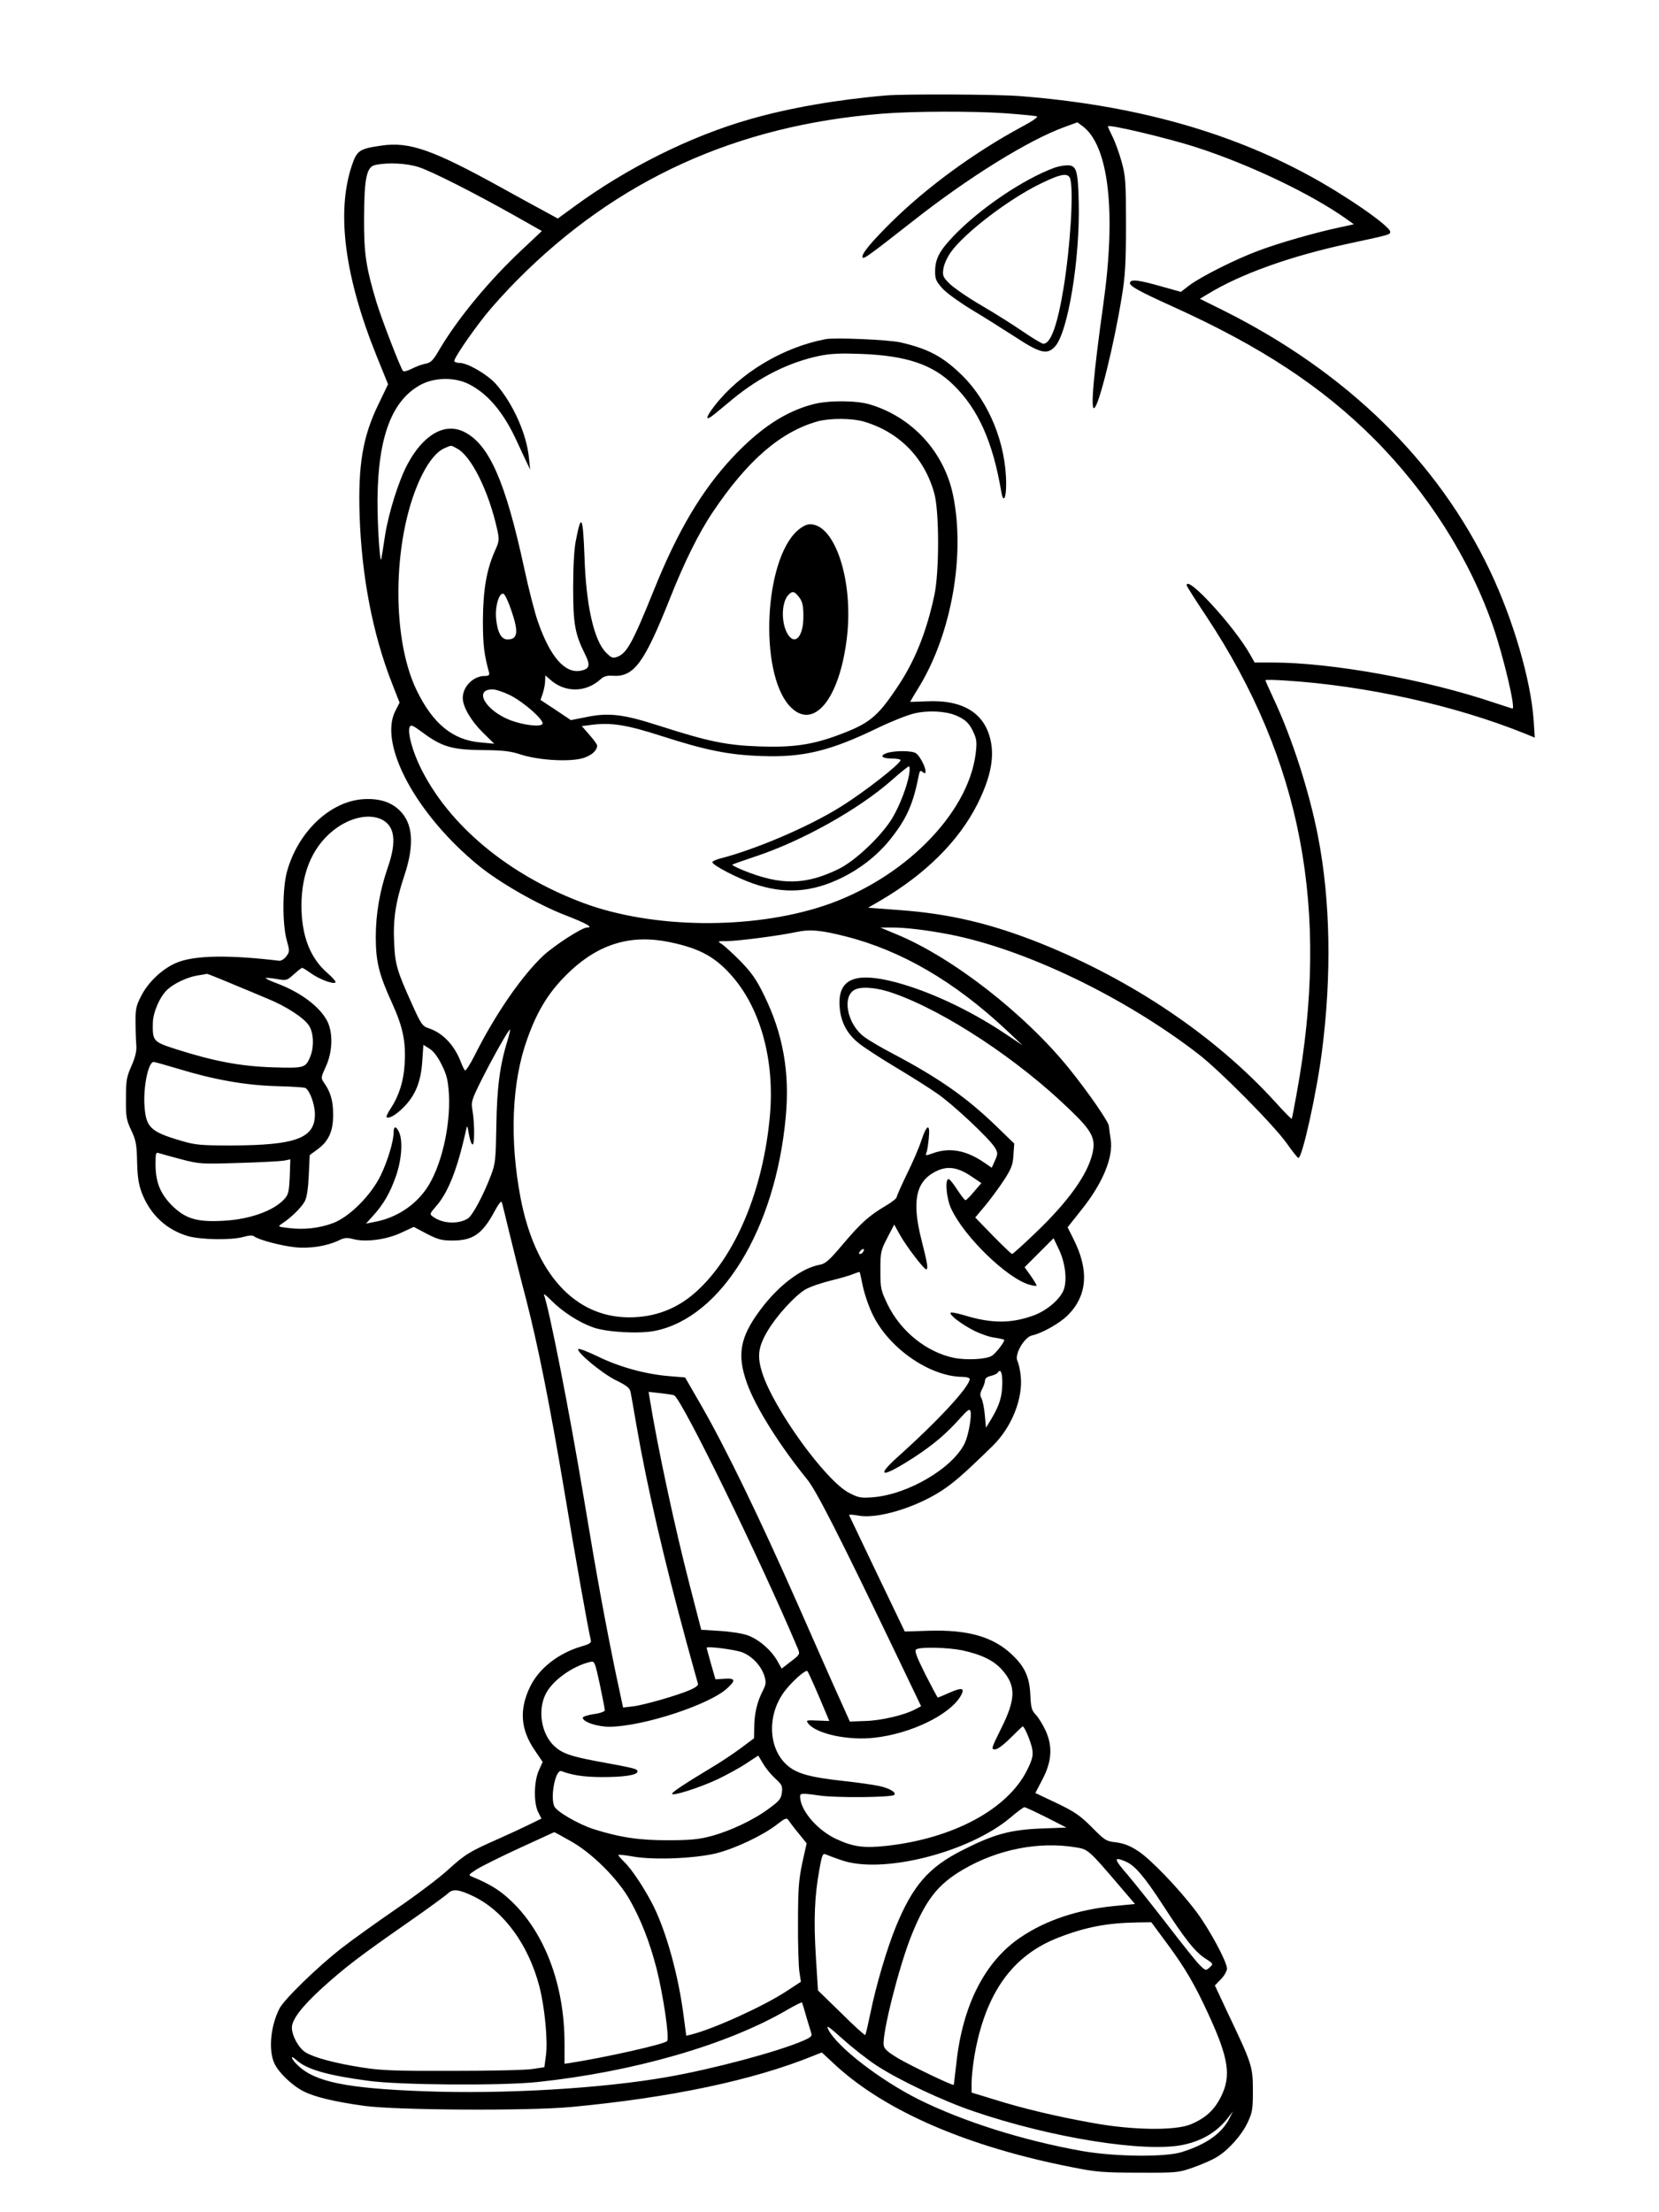 <?xml version="1.0" standalone="no"?>
<!DOCTYPE svg PUBLIC "-//W3C//DTD SVG 20010904//EN"
 "http://www.w3.org/TR/2001/REC-SVG-20010904/DTD/svg10.dtd">
<svg version="1.0" xmlns="http://www.w3.org/2000/svg"
 width="864pt" height="1152pt" viewBox="0 0 864 1152"
 preserveAspectRatio="xMidYMid meet">

<g transform="translate(0,1152) scale(0.1,-0.1)"
fill="#000000" stroke="none">
<path d="M4615 11023 c-258 -22 -509 -66 -710 -124 -309 -88 -641 -254 -915
-455 l-85 -62 -75 41 c-41 22 -140 76 -219 120 -357 197 -478 240 -624 219
-116 -17 -128 -25 -155 -105 -81 -243 -37 -578 129 -990 l60 -148 -49 -102
c-83 -170 -108 -318 -99 -587 11 -313 68 -611 168 -867 l40 -102 -22 -43 c-89
-173 108 -539 433 -805 106 -87 308 -203 450 -258 116 -45 150 -65 115 -65
-26 0 -167 -91 -227 -146 -111 -104 -249 -303 -356 -516 -25 -50 -49 -87 -53
-82 -4 5 -14 25 -21 44 -34 88 -93 150 -166 175 -34 11 -41 21 -86 121 -79
175 -90 209 -95 319 -7 123 7 218 52 353 55 164 46 275 -25 343 -47 45 -110
63 -193 57 -172 -14 -337 -173 -393 -379 -23 -86 -24 -271 -1 -354 16 -57 16
-61 -2 -85 -10 -14 -27 -24 -37 -23 -261 31 -433 28 -526 -7 -75 -28 -155
-101 -193 -177 -26 -50 -30 -68 -29 -138 0 -44 2 -98 4 -120 2 -28 -5 -59 -25
-105 -26 -58 -29 -77 -29 -170 -1 -95 2 -111 27 -165 25 -52 29 -74 31 -165 2
-81 8 -118 25 -163 44 -113 128 -191 240 -224 67 -19 226 -22 289 -4 28 8 48
9 55 3 22 -18 144 -50 214 -57 76 -8 165 6 226 35 30 15 44 16 75 8 63 -18
173 -4 250 32 l67 31 68 -36 c58 -30 78 -35 134 -35 106 0 155 34 218 151 20
38 36 58 38 49 3 -8 21 -82 41 -165 20 -82 58 -236 86 -341 63 -246 123 -546
200 -1004 55 -333 123 -713 136 -767 5 -18 -1 -23 -49 -37 -119 -35 -220 -114
-266 -209 -58 -119 -50 -223 23 -330 l42 -62 -20 -45 c-26 -58 -27 -171 -3
-217 l17 -33 -57 -28 c-32 -16 -107 -51 -168 -78 -152 -67 -172 -80 -262 -161
-43 -40 -161 -129 -263 -199 -102 -70 -232 -163 -290 -208 -126 -98 -301 -268
-325 -316 -46 -91 -58 -216 -26 -285 21 -47 92 -115 151 -145 58 -30 164 -55
316 -76 164 -23 857 -27 1079 -6 522 49 950 140 1262 267 l43 17 72 -67 c263
-241 691 -425 1233 -531 124 -25 164 -28 345 -28 200 -1 207 0 284 27 43 15
98 39 121 53 60 35 132 115 163 182 24 51 27 68 27 167 0 125 -6 140 -132 405
l-66 141 31 32 c18 18 32 43 32 56 0 35 -92 206 -159 295 -90 120 -239 275
-304 317 -41 27 -74 40 -114 45 -53 6 -60 11 -127 79 -60 60 -88 80 -182 125
l-112 53 36 69 c50 95 55 172 18 255 -15 32 -38 70 -52 84 -21 22 -25 37 -28
101 -4 95 -29 149 -97 213 -98 92 -228 129 -431 123 l-126 -4 -144 300 c-78
164 -144 302 -146 306 -1 4 19 3 47 -2 96 -20 297 40 433 128 63 41 117 87
267 234 99 96 159 246 147 363 -3 32 -11 67 -17 79 -18 33 35 125 76 134 52
11 144 63 186 105 102 102 112 235 29 398 l-30 60 69 87 c114 141 171 279 155
374 -4 25 -8 54 -9 66 -1 22 -106 174 -205 297 -230 286 -611 583 -904 703
l-81 34 62 0 c69 0 179 -13 298 -36 391 -76 907 -323 1295 -622 113 -87 391
-368 460 -464 30 -43 58 -78 62 -78 20 0 95 339 122 550 52 399 45 792 -20
1125 -45 231 -133 507 -230 714 -24 52 -44 96 -44 99 0 3 48 2 108 -2 418 -27
878 -129 1241 -275 l54 -22 -6 92 c-15 209 -106 521 -226 774 -272 573 -747
1037 -1389 1358 l-123 61 38 23 c174 107 438 201 748 267 204 44 205 44 205
59 0 29 -231 189 -419 291 -428 234 -927 371 -1515 416 -118 9 -597 11 -691 3z
m623 -93 c81 -6 154 -13 162 -16 8 -3 -23 -25 -78 -54 -248 -134 -495 -314
-683 -500 -104 -103 -153 -163 -147 -180 4 -12 32 8 259 186 290 229 609 427
797 494 l63 23 27 -20 c136 -101 176 -444 108 -928 -52 -370 -67 -553 -47
-540 25 15 103 331 143 578 18 109 22 175 22 377 0 223 -2 252 -22 325 -12 44
-33 103 -47 131 -14 28 -25 53 -25 56 0 13 320 -63 466 -111 277 -90 596 -243
777 -372 l38 -27 -78 -17 c-122 -26 -312 -80 -420 -121 -119 -44 -299 -135
-359 -180 l-44 -34 -107 30 c-110 31 -148 36 -157 21 -11 -17 35 -43 225 -129
455 -206 773 -415 1044 -686 282 -283 500 -627 622 -981 54 -158 117 -425 100
-425 -2 0 -43 14 -93 30 -357 121 -848 210 -1160 210 l-90 0 -23 41 c-82 146
-331 418 -331 361 0 -4 46 -77 103 -162 497 -752 644 -1528 471 -2479 -13 -74
-25 -136 -27 -137 -2 -2 -41 38 -87 89 -312 342 -740 631 -1219 824 -258 103
-475 155 -739 174 l-161 12 67 39 c233 137 405 308 502 500 64 128 87 229 72
317 -26 153 -141 228 -334 219 -48 -2 -88 -3 -88 -3 0 1 22 39 50 84 166 276
237 681 174 990 -46 227 -213 409 -434 475 -70 21 -215 22 -295 1 -145 -38
-276 -124 -419 -276 -160 -171 -286 -382 -411 -693 -109 -270 -140 -327 -189
-346 -25 -9 -31 -7 -60 22 -63 63 -104 247 -112 498 -8 214 -17 231 -45 85 -9
-43 -14 -137 -14 -245 0 -189 9 -241 62 -347 29 -58 24 -77 -24 -86 -81 -15
-158 73 -221 254 -17 47 -49 173 -72 280 -97 449 -182 644 -311 709 -101 52
-214 -12 -297 -168 -46 -86 -98 -252 -117 -372 -9 -58 -17 -112 -19 -120 -7
-39 -21 181 -20 310 3 328 76 518 228 598 73 38 179 38 251 0 98 -51 177 -146
244 -290 21 -46 46 -99 55 -118 l17 -35 -6 57 c-11 125 -82 285 -172 388 -45
50 -147 110 -189 110 -13 0 -25 4 -28 8 -6 10 79 136 162 241 35 44 110 127
168 185 517 520 1140 804 1899 864 158 13 473 14 643 2z m-3055 -281 c69 -23
288 -134 501 -254 l138 -78 -104 -98 c-169 -158 -331 -354 -427 -515 -35 -61
-47 -73 -75 -78 -17 -3 -50 -15 -71 -26 -22 -11 -42 -17 -46 -12 -13 15 -108
260 -138 357 -55 183 -66 254 -65 440 1 208 13 267 59 276 66 14 166 9 228
-12z m2318 -1325 c182 -54 314 -188 365 -374 26 -95 26 -410 0 -530 -41 -191
-101 -341 -190 -474 -108 -162 -148 -194 -316 -256 -133 -49 -234 -63 -405
-57 -173 6 -267 26 -520 107 -189 61 -264 70 -381 46 l-81 -16 -79 53 -79 52
12 35 c6 19 12 48 12 64 l1 29 23 -20 c77 -71 187 -71 265 0 16 15 33 20 61
18 112 -8 165 63 301 405 74 187 151 342 222 447 181 270 354 419 547 473 65
17 178 17 242 -2z m-2122 -139 c75 -38 167 -224 211 -425 11 -51 10 -59 -13
-110 -43 -97 -61 -201 -62 -360 0 -129 6 -178 32 -272 3 -14 -2 -18 -22 -18
-60 0 -115 -55 -115 -115 0 -45 43 -119 104 -179 l60 -59 -74 7 c-143 13 -246
98 -330 271 -138 284 -124 819 29 1124 38 74 77 120 116 137 38 16 31 17 64
-1z m283 -841 c40 -115 35 -154 -19 -154 -32 0 -52 36 -59 106 -7 65 15 139
38 132 7 -2 25 -40 40 -84z m-2 -446 c74 -39 176 -130 165 -148 -10 -17 -99
-6 -166 19 -130 50 -195 161 -94 161 18 0 61 -15 95 -32z m2317 -103 c51 -21
73 -43 94 -91 16 -35 17 -52 10 -110 -40 -315 -380 -655 -791 -791 -378 -125
-890 -119 -1250 14 -392 146 -704 406 -851 708 -41 84 -67 180 -56 208 6 15
16 11 67 -27 102 -75 153 -90 310 -92 111 -1 148 -5 205 -24 98 -31 267 -39
330 -15 41 15 65 39 65 63 0 5 -18 30 -40 55 l-40 46 56 7 c100 12 180 -1 360
-59 230 -74 348 -98 519 -104 219 -8 359 26 612 149 67 32 150 65 185 73 72
17 161 12 215 -10z m-2990 -542 c69 -33 80 -114 33 -249 -42 -122 -63 -242
-63 -364 0 -128 17 -195 85 -344 57 -125 73 -203 65 -321 -5 -86 -30 -163 -72
-227 -15 -22 -24 -42 -22 -45 11 -11 48 10 88 50 62 62 91 133 98 239 l6 87
32 -20 c21 -13 44 -44 64 -85 26 -52 32 -79 37 -152 9 -170 -41 -381 -117
-492 -63 -91 -161 -154 -275 -174 l-40 -8 37 41 c55 61 88 118 119 206 30 87
37 184 16 230 -15 32 -28 32 -28 -1 0 -46 -30 -147 -67 -224 -50 -104 -163
-217 -248 -249 -72 -27 -152 -36 -231 -26 -59 7 -59 7 -34 24 46 30 101 84
117 115 11 20 18 67 21 136 l5 105 41 30 c58 43 81 94 81 180 0 71 -13 118
-47 166 -18 26 -17 28 9 85 36 78 38 179 6 239 -40 75 -140 149 -263 195 -33
12 -59 25 -56 27 2 2 27 0 56 -5 51 -9 53 -9 90 24 21 19 40 34 44 34 3 0 24
-13 45 -28 43 -31 117 -59 128 -48 4 4 -15 26 -43 50 -90 79 -134 194 -134
351 0 181 66 323 188 407 79 54 168 70 229 41z m2416 -609 c290 -73 568 -235
838 -488 l84 -79 -93 62 c-183 122 -393 220 -571 267 -212 55 -300 15 -288
-132 6 -76 38 -138 100 -187 23 -19 107 -74 187 -122 80 -48 179 -110 220
-139 81 -55 275 -237 302 -283 15 -27 15 -31 0 -66 l-17 -38 -38 26 c-94 65
-180 81 -267 50 -39 -14 -42 -14 -35 3 4 9 9 43 12 75 8 78 -10 74 -38 -10
-12 -38 -46 -117 -76 -177 -29 -60 -53 -114 -53 -120 0 -6 -26 -27 -57 -45
-88 -52 -130 -90 -223 -200 -70 -83 -91 -102 -120 -107 -96 -17 -217 -109
-311 -236 -106 -142 -122 -234 -68 -383 45 -125 170 -323 312 -498 48 -59 161
-280 455 -892 l139 -290 -32 -17 c-57 -30 -177 -58 -259 -60 l-80 -3 -47 105
c-27 58 -127 285 -224 505 -201 455 -374 811 -500 1031 l-87 151 -85 7 c-122
10 -259 48 -369 102 -52 25 -98 43 -102 39 -13 -14 121 -125 194 -162 58 -28
74 -41 78 -62 3 -14 17 -93 31 -176 55 -317 143 -697 261 -1130 30 -110 57
-206 59 -213 3 -8 -13 -20 -40 -32 -67 -29 -244 -80 -300 -86 l-50 -6 -38 178
c-54 261 -99 505 -166 910 -77 463 -181 989 -208 1061 -4 9 15 -5 40 -31 58
-58 142 -112 215 -138 72 -26 243 -35 325 -18 345 71 625 530 679 1112 22 233
-14 435 -113 636 -40 82 -65 117 -122 176 -40 40 -83 80 -97 89 -25 16 -25 16
25 16 63 1 269 28 355 46 77 17 132 12 263 -21z m-916 -30 c160 -33 243 -79
334 -187 143 -170 213 -434 189 -712 -34 -391 -180 -739 -386 -923 -98 -88
-214 -132 -347 -132 -283 0 -490 227 -566 622 -58 305 -46 604 35 828 56 157
119 255 227 356 152 141 317 189 514 148z m-2289 -213 c65 -27 152 -63 194
-81 101 -41 193 -102 218 -142 24 -39 26 -110 6 -160 -25 -60 -30 -61 -199
-56 -168 6 -304 32 -499 94 -121 39 -124 42 -122 139 2 56 37 136 76 172 35
32 102 64 155 73 26 4 50 8 51 9 2 0 56 -21 120 -48z m3457 -54 c267 -94 647
-344 917 -606 115 -110 135 -149 118 -225 -25 -111 -124 -250 -294 -413 -64
-62 -121 -113 -125 -113 -4 0 -49 43 -100 95 l-92 95 52 62 c29 35 73 95 98
133 38 59 46 79 49 130 l4 60 -98 95 c-153 147 -294 246 -534 373 -58 30 -124
69 -147 86 -94 68 -121 221 -45 250 39 15 117 7 197 -22z m-2011 -242 c-41
-132 -56 -249 -59 -445 -3 -179 -5 -200 -28 -260 -39 -103 -95 -208 -120 -225
-49 -31 -132 -28 -182 9 -18 13 -18 15 14 52 65 73 113 195 158 399 6 28 7 26
15 -22 5 -29 14 -53 19 -53 11 0 11 106 0 175 -8 48 -6 55 46 160 63 125 144
268 149 263 2 -2 -4 -26 -12 -53z m-1718 -150 c190 -58 350 -86 512 -91 79 -2
148 -6 153 -10 23 -14 49 -86 49 -137 0 -124 -99 -161 -435 -162 -161 0 -189
3 -260 24 -164 48 -186 70 -193 190 -5 97 21 221 48 221 6 0 62 -16 126 -35z
m18 -472 c96 -25 107 -25 300 -19 111 3 216 9 235 12 l33 7 -3 -91 c-4 -80 -7
-93 -29 -117 -56 -61 -181 -105 -315 -112 -140 -8 -199 10 -270 80 -61 62 -85
122 -85 215 0 57 2 63 18 57 9 -3 62 -18 116 -32z m4112 -87 l55 -37 -38 -44
c-20 -25 -41 -45 -45 -45 -4 0 -23 25 -43 55 -19 30 -39 55 -45 55 -20 0 -11
-103 14 -155 68 -146 291 -362 407 -395 18 -5 35 -8 37 -5 2 2 -11 24 -29 50
l-33 46 75 75 76 76 28 -59 c32 -67 43 -154 26 -206 -16 -49 -86 -110 -155
-136 -119 -44 -222 -44 -365 0 -35 10 -67 17 -70 13 -10 -10 59 -62 123 -94
32 -16 80 -33 107 -36 27 -4 49 -9 49 -12 0 -13 -45 -70 -64 -82 -29 -19 -133
-24 -198 -11 -143 30 -276 137 -345 277 -36 76 -38 83 -38 179 0 95 2 103 36
169 l36 69 30 -54 c33 -59 124 -178 136 -179 12 0 8 27 -24 153 -51 201 -30
304 73 356 60 31 113 24 184 -23z m-561 -395 c-3 -6 -11 -11 -17 -11 -6 0 -6
6 2 15 14 17 26 13 15 -4z m-1 -181 c9 -41 32 -109 53 -150 85 -173 297 -319
466 -320 20 0 37 -5 37 -11 0 -40 -165 -218 -375 -406 -122 -110 -79 -109 90
1 96 63 162 119 232 197 41 46 53 55 57 41 8 -24 -10 -125 -29 -166 -62 -131
-297 -269 -480 -283 -63 -5 -75 -2 -125 24 -122 65 -389 434 -450 623 -28 88
-22 135 28 220 47 79 142 183 196 215 22 13 82 34 131 46 50 12 104 28 120 35
17 7 31 11 32 10 1 -1 9 -35 17 -76z m726 -502 c-1 -71 -14 -114 -56 -185
l-29 -48 -6 65 c-3 36 -11 75 -17 87 -9 17 -9 27 3 50 8 15 15 36 15 45 0 10
11 19 30 23 16 4 32 11 35 16 16 24 25 3 25 -53z m-1709 -64 c43 -25 451 -861
644 -1319 12 -29 11 -31 -36 -67 l-48 -37 -25 44 c-34 57 -97 110 -155 130
-25 9 -89 19 -142 22 l-97 6 -61 236 c-78 302 -167 719 -206 960 l-7 43 63 -7
c35 -4 67 -9 70 -11z m356 -1339 c52 -21 98 -71 114 -123 10 -33 8 -44 -9 -78
-29 -56 -43 -117 -44 -186 l-1 -60 -71 -53 c-39 -29 -107 -74 -151 -100 -130
-78 -205 -127 -205 -136 0 -14 142 31 236 75 50 24 118 61 152 84 l61 40 25
-42 c14 -24 42 -58 64 -78 34 -31 38 -39 34 -72 -4 -33 -13 -44 -66 -83 -80
-60 -201 -117 -301 -144 -62 -17 -111 -22 -220 -22 -150 -1 -255 14 -394 58
-80 26 -194 92 -205 120 -21 55 8 193 38 182 55 -21 114 -30 201 -31 121 -1
195 10 195 29 0 14 -13 17 -220 55 -131 25 -173 40 -214 78 -66 62 -87 183
-45 269 34 70 137 145 230 168 26 6 26 6 53 -117 14 -68 26 -128 26 -134 0 -7
-26 -16 -57 -20 -32 -5 -58 -13 -58 -19 0 -22 78 -48 141 -47 175 2 522 116
612 201 45 41 41 53 -15 49 l-47 -3 -23 80 c-12 44 -23 82 -23 84 0 10 150 -9
187 -24z m1144 11 c101 -22 165 -53 208 -102 74 -84 72 -153 -9 -313 -47 -95
-49 -101 -28 -101 13 0 45 24 81 60 33 33 62 60 63 60 10 0 44 -84 50 -119 5
-34 1 -52 -26 -107 -100 -204 -383 -357 -731 -396 -120 -13 -175 -6 -265 36
-92 43 -177 138 -186 208 -4 32 -4 32 99 18 88 -13 376 -10 390 3 13 13 -24
35 -81 47 -28 6 -112 18 -186 26 -165 18 -237 37 -285 77 -105 86 -113 266
-18 391 40 52 109 113 118 104 3 -3 30 -62 60 -132 l54 -128 -52 2 c-70 3 -72
3 -56 -17 44 -53 210 -88 344 -72 189 21 391 119 448 217 24 42 9 47 -59 17
-31 -14 -58 -25 -60 -25 -2 0 -31 55 -65 121 -47 95 -58 124 -47 130 21 14
166 10 239 -5z m439 -870 l104 -53 -134 -5 c-162 -7 -246 -30 -414 -116 -170
-87 -252 -181 -339 -392 -46 -111 -104 -306 -133 -449 -13 -62 -25 -116 -28
-118 -2 -3 -59 48 -125 114 l-121 118 -11 175 c-12 190 -7 315 18 453 13 75
18 87 32 81 9 -4 45 -18 81 -30 211 -76 664 38 881 220 35 30 69 55 74 55 6 0
57 -24 115 -53z m-1292 -82 l43 -53 -23 -103 c-18 -86 -22 -136 -22 -308 -1
-113 3 -229 7 -257 l8 -53 -78 -51 c-118 -77 -377 -195 -494 -224 l-25 -6 -13
98 c-27 213 -89 438 -158 578 -45 89 -113 192 -152 229 -17 17 -31 33 -31 36
0 3 35 0 78 -8 108 -19 320 -10 432 17 100 25 244 94 315 149 42 33 52 37 60
25 6 -9 29 -40 53 -69z m-1187 -41 c112 -62 246 -196 309 -307 60 -107 103
-218 139 -356 35 -138 69 -367 55 -379 -17 -17 -321 -85 -506 -114 l-28 -4 0
106 c0 310 -107 588 -290 753 -52 48 -106 80 -189 114 -23 10 -23 10 19 38 23
15 123 65 223 111 100 46 183 84 183 84 1 1 39 -20 85 -46z m2632 -33 c64 -10
67 -13 231 -205 l77 -90 -113 -11 c-186 -19 -349 -73 -479 -160 -189 -125
-307 -356 -339 -664 -7 -58 -12 -106 -13 -107 -6 -5 -224 100 -287 137 -59 35
-76 51 -78 71 -7 63 77 397 141 561 76 192 139 274 272 352 181 106 395 148
588 116z m260 -74 c48 -21 96 -77 193 -226 115 -178 167 -243 220 -278 44 -28
44 -29 24 -47 -20 -18 -21 -18 -51 11 -17 16 -90 108 -164 204 -74 96 -168
214 -209 263 -76 87 -79 101 -13 73z m-3395 -182 c157 -77 284 -251 341 -468
28 -108 45 -286 34 -361 l-8 -60 -60 -9 c-33 -6 -220 -10 -415 -10 -294 -1
-375 2 -470 17 -143 22 -254 52 -298 79 -36 22 -71 85 -72 129 0 42 52 110
156 205 119 108 199 169 449 343 105 73 199 142 210 153 24 23 57 19 133 -18z
m3613 -249 c92 -125 140 -207 212 -363 106 -230 120 -322 66 -430 -35 -71 -82
-113 -159 -145 -83 -33 -300 -30 -505 7 -191 34 -368 76 -517 123 l-118 36 0
52 c0 29 7 92 15 141 57 325 197 521 437 614 142 55 252 76 409 79 l75 1 85
-115z m-1881 -380 c12 -38 23 -77 26 -86 4 -12 -8 -21 -43 -36 -135 -58 -468
-147 -708 -189 -341 -60 -852 -90 -1270 -74 -401 15 -564 49 -652 133 -37 34
-46 62 -10 30 53 -49 160 -80 377 -109 160 -22 692 -26 880 -6 500 53 989 194
1300 376 41 24 76 41 77 38 2 -4 12 -38 23 -77z m365 -251 c116 -76 345 -184
504 -238 402 -138 893 -217 1093 -175 101 21 179 69 236 144 l23 30 -16 -32
c-39 -81 -120 -139 -251 -180 -88 -27 -345 -24 -515 5 -310 55 -623 154 -856
270 -201 101 -422 272 -468 361 -15 29 -3 22 75 -48 50 -45 129 -107 175 -137z"/>
<path d="M5490 10646 c-162 -60 -385 -211 -523 -354 -75 -79 -97 -120 -97
-187 0 -39 6 -51 39 -88 21 -23 88 -71 147 -107 60 -36 162 -100 227 -142 134
-88 170 -97 211 -53 68 73 131 459 124 750 -4 172 -12 195 -61 194 -18 0 -48
-6 -67 -13z m84 -58 c18 -67 0 -352 -35 -568 -32 -194 -67 -290 -105 -290 -8
0 -55 28 -106 63 -51 35 -149 97 -218 137 -69 40 -142 91 -164 112 -35 35 -38
42 -33 78 3 23 20 60 39 87 72 101 304 278 468 357 106 52 144 58 154 24z"/>
<path d="M4300 9754 c-225 -43 -447 -177 -580 -349 -47 -61 -48 -81 -2 -44 16
13 60 49 98 81 143 117 294 192 452 225 59 12 110 14 217 10 236 -9 372 -55
481 -162 129 -126 205 -297 249 -558 10 -59 25 -33 25 42 0 209 -88 426 -228
565 -100 98 -175 139 -322 173 -64 14 -339 26 -390 17z"/>
<path d="M4152 8756 c-172 -156 -199 -730 -43 -909 123 -139 264 27 302 356
34 293 -62 587 -192 587 -19 0 -42 -12 -67 -34z m12 -349 c15 -21 20 -43 20
-95 1 -104 -42 -155 -80 -97 -36 56 -36 165 1 206 22 24 33 21 59 -14z"/>
<path d="M4617 7598 c-38 -14 -24 -28 29 -28 24 0 44 -4 44 -8 0 -19 -185
-164 -310 -242 -165 -104 -444 -223 -627 -270 -24 -6 -43 -15 -43 -20 0 -15
128 -82 215 -112 161 -55 301 -46 459 31 97 48 183 115 249 196 88 109 123
187 152 338 5 24 8 27 20 17 12 -10 15 -9 15 4 0 23 -29 78 -49 93 -19 15
-115 15 -154 1z m118 -110 c-11 -63 -48 -160 -86 -225 -55 -93 -191 -223 -279
-267 -173 -85 -301 -88 -497 -9 -35 14 -62 28 -59 30 2 3 58 22 123 44 241 80
536 245 708 397 44 39 84 71 88 71 5 1 6 -18 2 -41z"/>
</g>
</svg>
